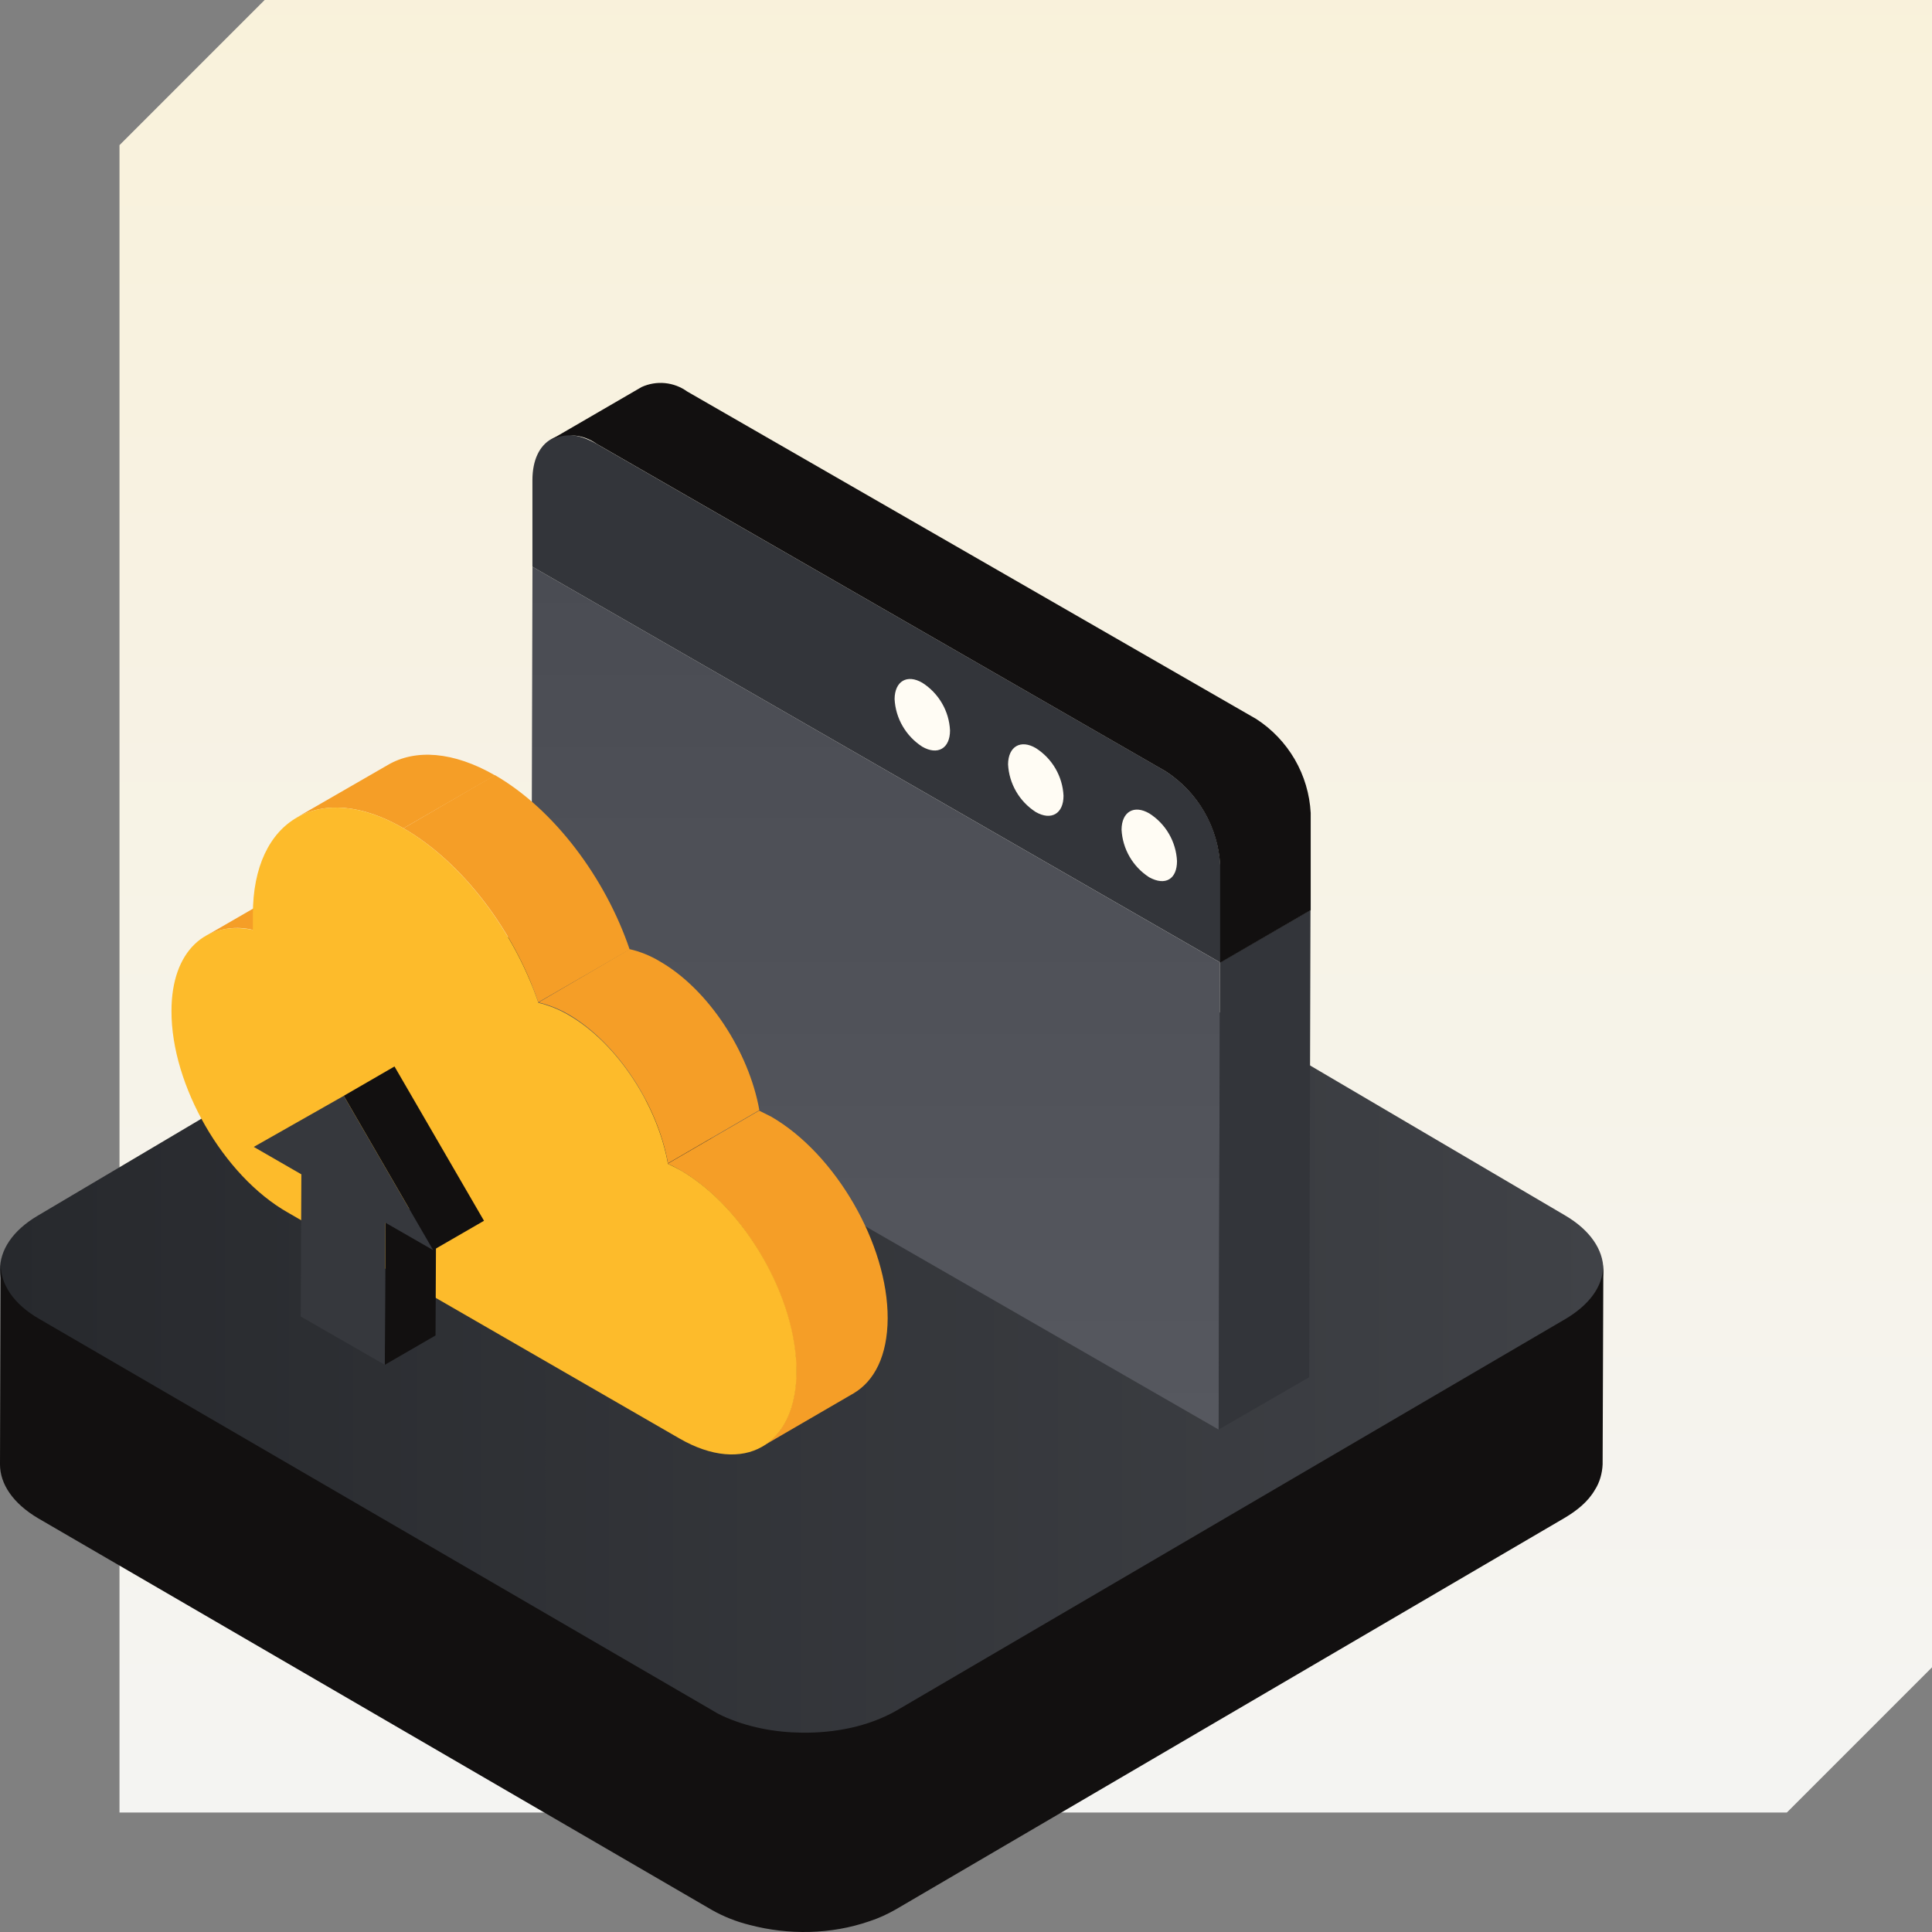 <svg width="74" height="74" viewBox="0 0 74 74" fill="none" xmlns="http://www.w3.org/2000/svg">
<rect x="0" y="0" width="74" height="74" fill="#808080" stroke="none"/>
<path d="M4.577 5.56L10.136 0H74V63.863L68.441 69.423H4.577V5.56Z" fill="url(#paint0_linear_3873_16653)"/>
<path d="M59.946 46.553C61.89 47.693 61.904 49.561 59.973 50.701L34.322 65.897C32.392 67.038 29.231 67.038 27.286 65.897L1.467 50.715C-0.477 49.575 -0.491 47.708 1.439 46.567L27.091 31.371C29.021 30.23 32.168 30.23 34.126 31.371L59.946 46.553Z" fill="url(#paint1_linear_3873_16653)"/>
<path d="M61.398 48.626C61.328 49.471 60.657 50.105 59.972 50.513L34.334 65.521C33.243 66.141 31.957 66.38 30.713 66.366C29.665 66.352 28.616 66.155 27.666 65.719C27.54 65.662 27.414 65.592 27.302 65.521L1.496 50.513C0.517 49.95 0.028 49.19 0.028 48.443L0 56.088C0 56.835 0.489 57.581 1.468 58.158L27.26 73.152C27.708 73.406 28.197 73.603 28.714 73.73C30.21 74.124 31.831 74.096 33.299 73.589C33.649 73.476 33.984 73.321 34.306 73.138L59.944 58.13C60.392 57.862 60.825 57.524 61.091 57.06C61.273 56.778 61.37 56.426 61.384 56.088L61.412 48.443C61.412 48.528 61.398 48.57 61.398 48.626Z" fill="#121010"/>
<path d="M46.739 33.143V36.867L20.393 21.709V18.389C20.393 16.843 21.49 16.216 22.841 16.998L44.64 29.537C45.252 29.929 45.761 30.46 46.126 31.087C46.491 31.714 46.701 32.419 46.739 33.143Z" fill="#33353A"/>
<path d="M20.395 21.709L46.727 36.861L46.678 54.756L20.345 39.604L20.395 21.709Z" fill="url(#paint2_linear_3873_16653)"/>
<path d="M46.726 36.861L50.195 34.856L50.145 52.751L46.676 54.756L46.726 36.861Z" fill="#33353A"/>
<path d="M50.203 31.138V34.862L46.734 36.873V33.149C46.696 32.426 46.488 31.723 46.125 31.096C45.763 30.469 45.256 29.937 44.647 29.543L22.848 16.998C22.599 16.819 22.307 16.71 22.002 16.682C21.696 16.654 21.389 16.707 21.111 16.836L24.574 14.825C24.853 14.697 25.162 14.645 25.468 14.674C25.775 14.704 26.068 14.813 26.317 14.993L48.116 27.538C48.724 27.931 49.23 28.463 49.593 29.088C49.956 29.714 50.164 30.416 50.203 31.138Z" fill="#121010"/>
<path d="M35.33 26.154C34.75 25.812 34.271 26.085 34.265 26.774C34.283 27.14 34.389 27.497 34.574 27.814C34.758 28.131 35.015 28.4 35.323 28.599C35.915 28.941 36.388 28.668 36.388 27.979C36.371 27.612 36.266 27.255 36.081 26.938C35.897 26.62 35.639 26.352 35.33 26.154Z" fill="#FFFCF4"/>
<path d="M39.676 28.655C39.097 28.314 38.617 28.587 38.611 29.276C38.63 29.642 38.736 29.998 38.92 30.315C39.104 30.633 39.361 30.902 39.67 31.101C40.262 31.442 40.735 31.169 40.735 30.48C40.718 30.114 40.612 29.757 40.428 29.439C40.244 29.122 39.986 28.853 39.676 28.655Z" fill="#FFFCF4"/>
<path d="M44.023 31.157C43.438 30.815 42.964 31.088 42.958 31.777C42.977 32.143 43.083 32.5 43.267 32.817C43.451 33.134 43.708 33.403 44.017 33.602C44.64 33.944 45.082 33.67 45.082 32.981C45.064 32.615 44.959 32.258 44.775 31.941C44.591 31.623 44.333 31.354 44.023 31.157Z" fill="#FFFCF4"/>
<path d="M7.879 35.851L11.376 33.83C11.93 33.526 12.578 33.443 13.191 33.597L9.69 35.618C9.079 35.464 8.432 35.547 7.879 35.851Z" fill="#F59E27"/>
<path d="M11.352 31.319L14.858 29.298C15.903 28.686 17.36 28.775 18.961 29.699L15.455 31.725C13.859 30.796 12.426 30.712 11.352 31.319Z" fill="#F59E27"/>
<path d="M15.455 31.725L18.956 29.689C21.229 31.001 23.194 33.638 24.118 36.369L20.617 38.39C19.693 35.673 17.733 33.036 15.455 31.725Z" fill="#F59E27"/>
<path d="M20.627 38.395L24.118 36.355C24.525 36.449 24.914 36.607 25.271 36.822C27.138 37.896 28.688 40.286 29.085 42.522L25.584 44.557C25.192 42.325 23.633 39.936 21.775 38.853C21.416 38.645 21.03 38.491 20.627 38.395Z" fill="#F59E27"/>
<path d="M32.693 53.369L29.192 55.404C29.995 54.938 30.49 53.943 30.495 52.534C30.495 49.696 28.506 46.237 26.037 44.809C25.892 44.724 25.738 44.645 25.57 44.575L29.076 42.54C29.22 42.61 29.37 42.689 29.542 42.773C32.012 44.202 34.009 47.661 34 50.499C33.991 51.932 33.491 52.898 32.693 53.369Z" fill="#F59E27"/>
<path d="M15.455 31.725C17.728 33.037 19.689 35.674 20.622 38.409C21.027 38.508 21.416 38.665 21.775 38.876C23.642 39.954 25.192 42.344 25.584 44.58C25.738 44.65 25.892 44.729 26.051 44.813C28.52 46.242 30.518 49.701 30.509 52.539C30.499 55.377 28.488 56.52 26.023 55.096L11.025 46.443C8.556 45.042 6.558 41.569 6.568 38.722C6.568 36.43 7.884 35.24 9.686 35.618C9.686 35.417 9.686 35.217 9.686 35.025C9.681 31.361 12.281 29.881 15.455 31.725Z" fill="#FDBB2B"/>
<path d="M14.764 46.833L16.708 45.705L16.682 51.151L14.739 52.275L14.764 46.833Z" fill="#121010"/>
<path d="M13.167 41.972L15.11 40.848L18.538 46.758L16.591 47.883L13.167 41.972Z" fill="#121010"/>
<path d="M13.167 41.973L16.591 47.883L14.764 46.833L14.739 52.275L11.518 50.425L11.543 44.98L9.72 43.929L13.167 41.973Z" fill="#36383D"/>
<defs>
<linearGradient id="paint0_linear_3873_16653" x1="37" y1="-14.118" x2="37" y2="74" gradientUnits="userSpaceOnUse">
<stop stop-color="#FAF1D6"/>
<stop offset="1" stop-color="#F4F4F4"/>
</linearGradient>
<linearGradient id="paint1_linear_3873_16653" x1="0.003" y1="48.636" x2="61.409" y2="48.636" gradientUnits="userSpaceOnUse">
<stop stop-color="#27292D"/>
<stop offset="1" stop-color="#404247"/>
</linearGradient>
<linearGradient id="paint2_linear_3873_16653" x1="33.536" y1="21.709" x2="33.536" y2="54.756" gradientUnits="userSpaceOnUse">
<stop stop-color="#4A4C53"/>
<stop offset="1" stop-color="#56585F"/>
</linearGradient>
</defs>
</svg>
